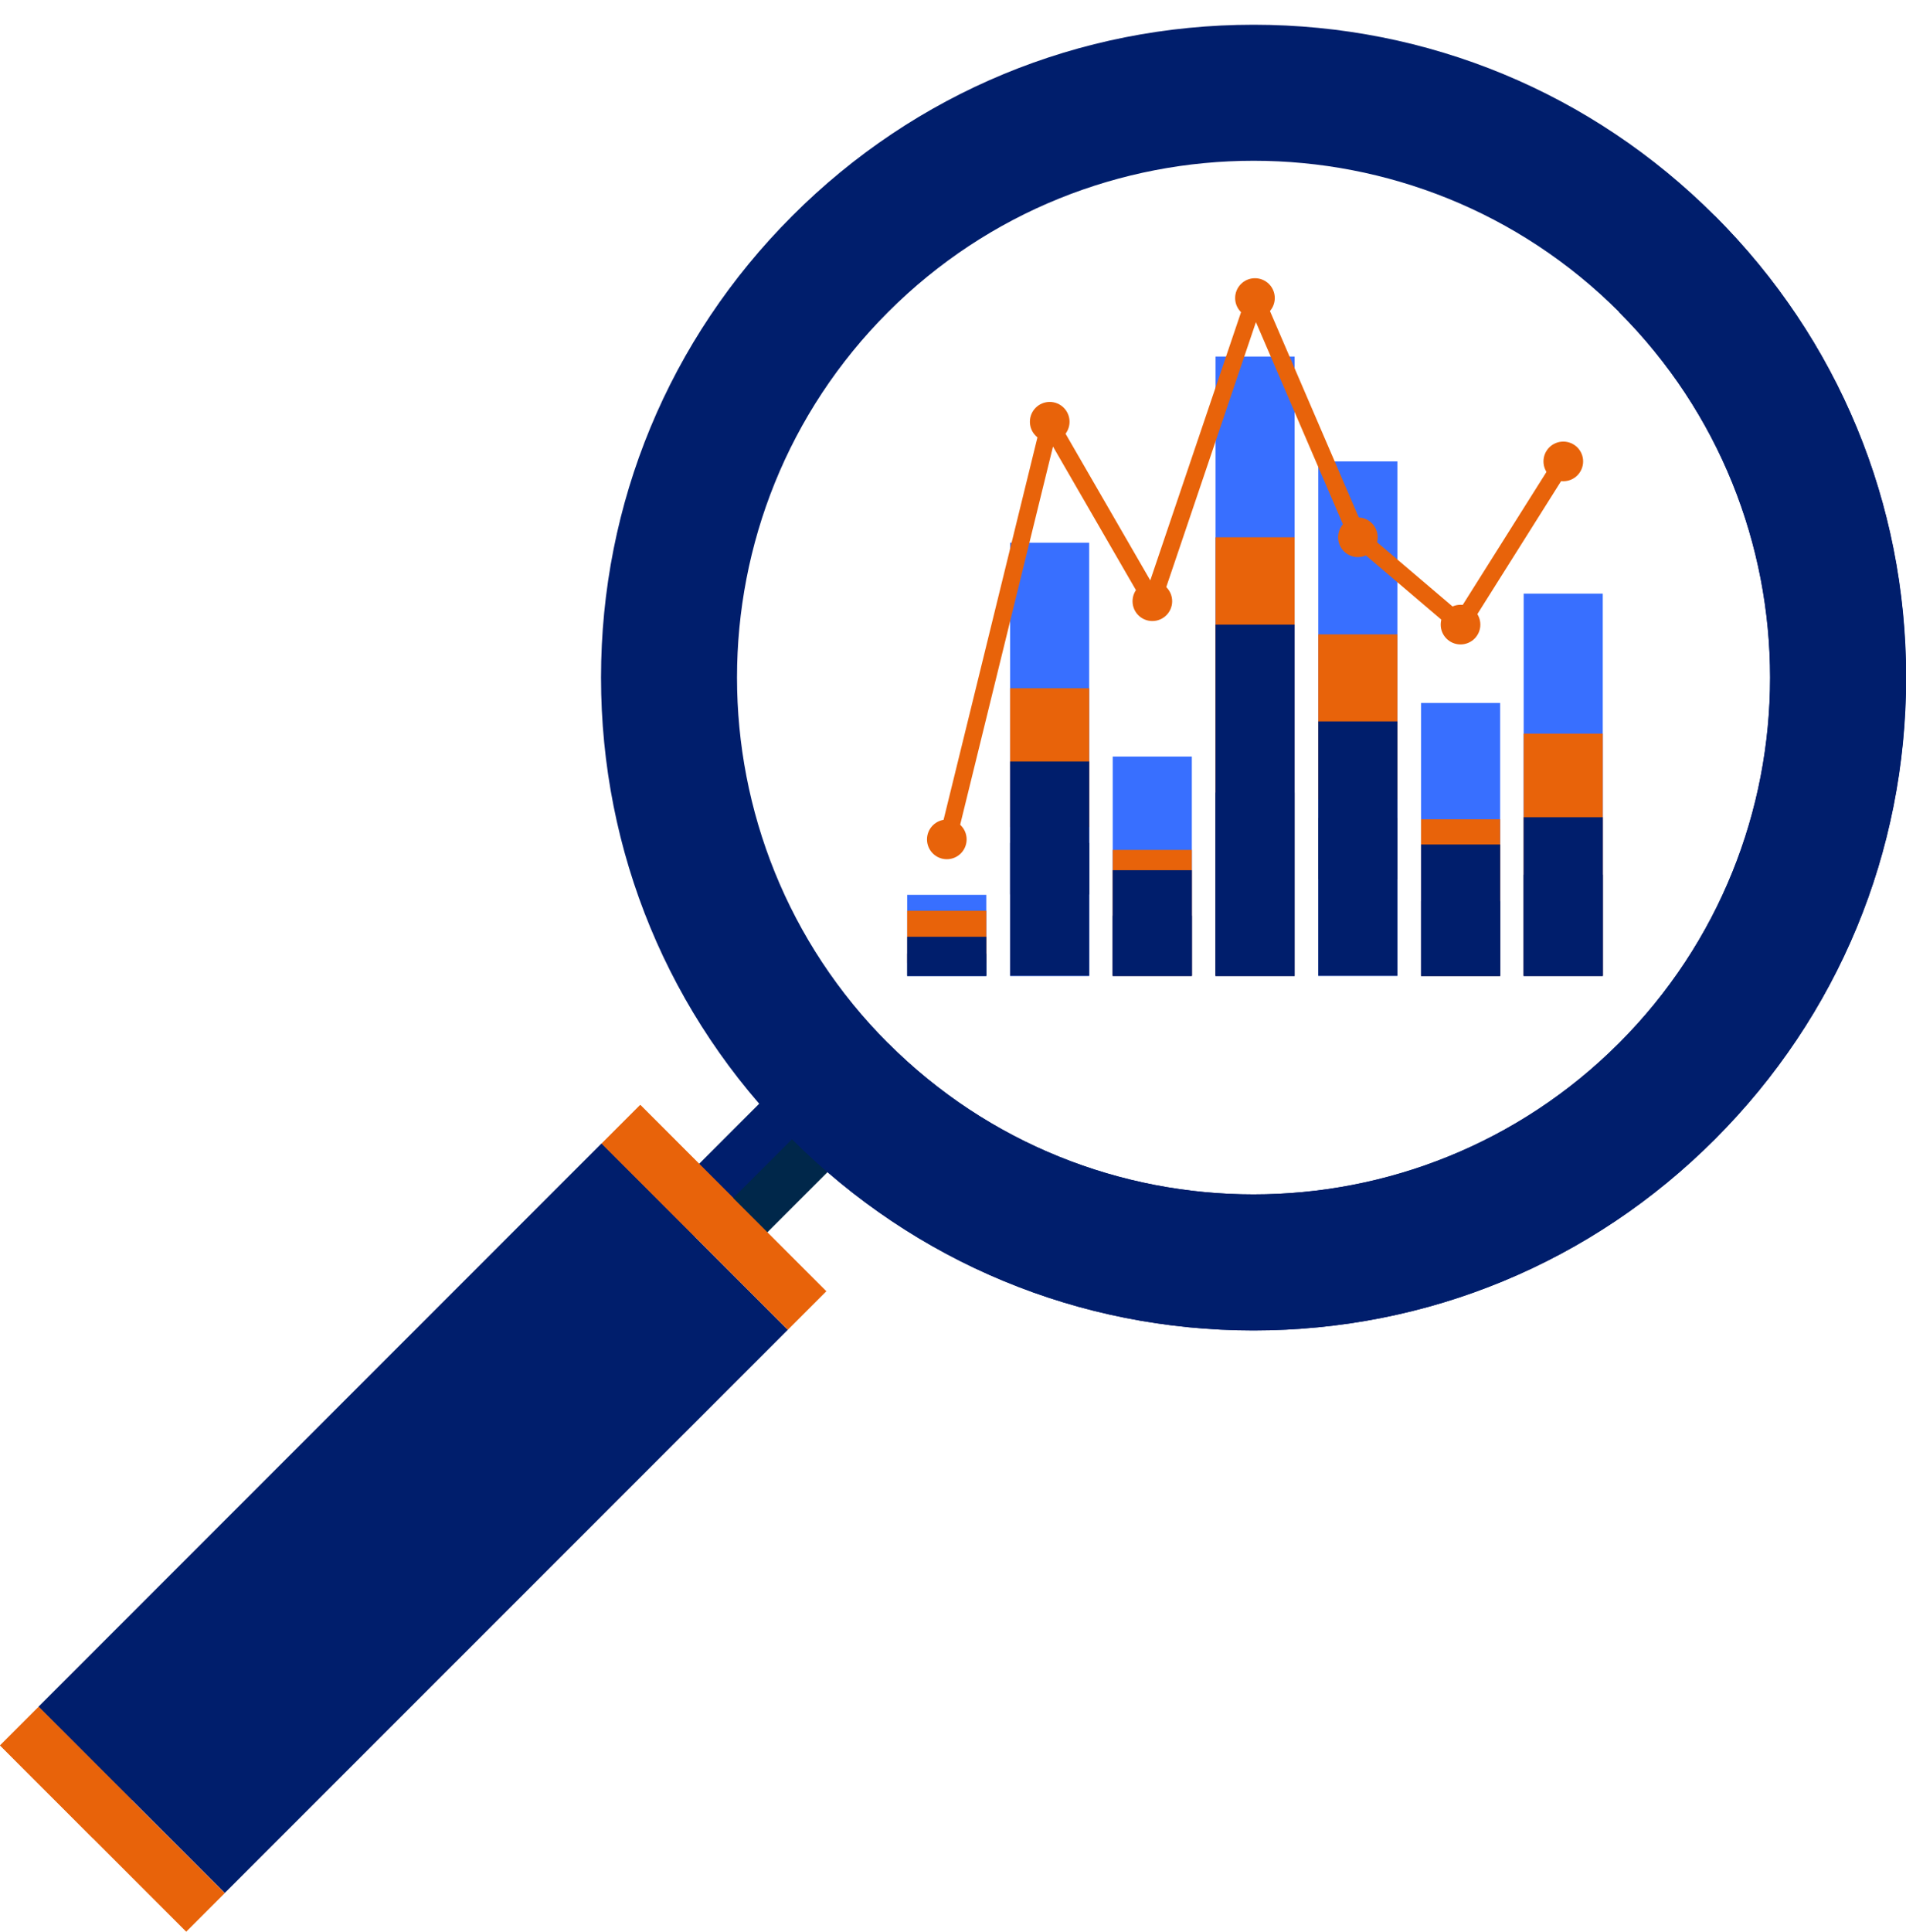 <svg width="75" height="76" viewBox="0 0 75 76" fill="none" xmlns="http://www.w3.org/2000/svg">
<g id="Calque_1" clip-path="url(#clip0_3057_14576)">
<g id="Group">
<path id="Vector" d="M32.323 40.97L35.009 43.656L29.052 49.612L26.366 46.926L32.323 40.97Z" fill="#00274A"/>
<path id="Vector_2" d="M27.706 48.266L26.366 46.926L32.323 40.97L33.663 42.31L27.706 48.266Z" fill="#001E6C"/>
</g>
<path id="Vector_3" d="M23.65 26.651C23.65 33.509 26.318 39.959 31.172 44.807C36.02 49.655 42.47 52.329 49.328 52.329C56.187 52.329 62.636 49.661 67.485 44.807C72.333 39.959 75.007 33.509 75.007 26.651C75.007 19.793 72.339 13.343 67.485 8.494C62.636 3.646 56.187 0.973 49.328 0.973C42.47 0.973 36.02 3.64 31.172 8.494C26.324 13.343 23.65 19.793 23.65 26.651ZM34.949 12.271C42.879 4.341 55.779 4.341 63.709 12.271C71.638 20.201 71.638 33.101 63.709 41.031C55.779 48.961 42.879 48.961 34.949 41.031C27.018 33.101 27.018 20.201 34.949 12.271Z" fill="#001E6C"/>
<g id="Group_2">
<path id="Vector_4" d="M23.674 44.977L31.001 52.304L8.844 74.456L1.517 67.129L23.674 44.971V44.977Z" fill="#001E6C"/>
<path id="Vector_5" d="M5.183 70.796L1.522 67.135L23.68 44.977L27.341 48.638L5.183 70.796Z" fill="#001E6C"/>
<path id="Vector_6" d="M0 68.652L7.327 75.979L8.844 74.462L1.517 67.135L0 68.652Z" fill="#E8630A"/>
<path id="Vector_7" d="M5.183 70.796L1.522 67.135L0.006 68.652L3.666 72.312L5.183 70.796Z" fill="#E8630A"/>
<path id="Vector_8" d="M23.674 44.977L31.001 52.304L32.517 50.788L25.19 43.461L23.674 44.977Z" fill="#E8630A"/>
<path id="Vector_9" d="M28.858 47.121L25.197 43.461L23.681 44.977L27.341 48.638L28.858 47.121Z" fill="#E8630A"/>
</g>
<path id="Vector_10" d="M75 26.651C75 19.793 72.333 13.343 67.478 8.495L63.702 12.271C71.632 20.201 71.632 33.101 63.702 41.031C55.772 48.961 42.872 48.961 34.942 41.031L31.166 44.807C36.014 49.655 42.464 52.329 49.322 52.329C56.18 52.329 62.63 49.661 67.478 44.807C72.326 39.959 75 33.509 75 26.651Z" fill="#001E6C"/>
<g id="Group_3">
<g id="Group_4">
<path id="Vector_11" d="M46.898 29.757H43.785V38.381H46.898V29.757Z" fill="#386FFF"/>
<path id="Vector_12" d="M46.898 33.429H43.785V38.381H46.898V33.429Z" fill="#E8630A"/>
<path id="Vector_13" d="M46.898 34.227H43.785V38.381H46.898V34.227Z" fill="#001E6C"/>
<path id="Vector_14" d="M46.898 36.018H43.785V38.387H46.898V36.018Z" fill="#001E6C"/>
</g>
<g id="Group_5">
<path id="Vector_15" d="M38.81 35.196H35.697V38.387H38.81V35.196Z" fill="#386FFF"/>
<path id="Vector_16" d="M38.81 35.823H35.697V37.876H38.81V35.823Z" fill="#E8630A"/>
<path id="Vector_17" d="M38.81 36.846H35.697V38.381H38.81V36.846Z" fill="#001E6C"/>
<path id="Vector_18" d="M38.81 37.51H35.697V38.387H38.81V37.51Z" fill="#001E6C"/>
</g>
<g id="Group_6">
<path id="Vector_19" d="M42.859 21.346H39.747V38.387H42.859V21.346Z" fill="#386FFF"/>
<path id="Vector_20" d="M42.859 27.071H39.747V32.528H42.859V27.071Z" fill="#E8630A"/>
<path id="Vector_21" d="M42.859 29.952H39.747V35.178H42.859V29.952Z" fill="#001E6C"/>
<path id="Vector_22" d="M42.859 33.155H39.747V38.381H42.859V33.155Z" fill="#001E6C"/>
</g>
<g id="Group_7">
<path id="Vector_23" d="M50.942 14.025H47.83V38.387H50.942V14.025Z" fill="#386FFF"/>
<path id="Vector_24" d="M50.942 21.133H47.83V38.381H50.942V21.133Z" fill="#E8630A"/>
<path id="Vector_25" d="M50.942 24.568H47.83V38.387H50.942V24.568Z" fill="#001E6C"/>
<path id="Vector_26" d="M50.942 31.176H47.83V38.381H50.942V31.176Z" fill="#001E6C"/>
</g>
<g id="Group_8">
<path id="Vector_27" d="M59.03 27.649H55.918V38.381H59.03V27.649Z" fill="#386FFF"/>
<path id="Vector_28" d="M59.03 32.224H55.918V38.387H59.03V32.224Z" fill="#E8630A"/>
<path id="Vector_29" d="M59.03 33.216H55.918V38.387H59.03V33.216Z" fill="#001E6C"/>
<path id="Vector_30" d="M59.03 35.44H55.918V38.387H59.03V35.44Z" fill="#001E6C"/>
</g>
<g id="Group_9">
<path id="Vector_31" d="M54.986 18.148H51.874V38.381H54.986V18.148Z" fill="#386FFF"/>
<path id="Vector_32" d="M54.986 24.951H51.874V31.432H54.986V24.951Z" fill="#E8630A"/>
<path id="Vector_33" d="M54.986 28.374H51.874V34.581H54.986V28.374Z" fill="#001E6C"/>
<path id="Vector_34" d="M54.986 32.175H51.874V38.381H54.986V32.175Z" fill="#001E6C"/>
</g>
<g id="Group_10">
<path id="Vector_35" d="M63.068 23.349H59.956V38.387H63.068V23.349Z" fill="#386FFF"/>
<path id="Vector_36" d="M63.068 28.855H59.956V38.381H63.068V28.855Z" fill="#E8630A"/>
<path id="Vector_37" d="M63.068 32.144H59.956V38.387H63.068V32.144Z" fill="#001E6C"/>
<path id="Vector_38" d="M63.068 34.404H59.956V38.381H63.068V34.404Z" fill="#001E6C"/>
</g>
</g>
<g id="Group_11">
<path id="Vector_39" d="M37.256 33.155L41.306 16.662L45.344 23.648L49.382 11.722L53.433 21.132L57.471 24.568L61.515 18.148" stroke="#E8630A" stroke-width="0.68" stroke-linecap="round" stroke-linejoin="round"/>
<g id="Group_12">
<path id="Vector_40" d="M37.256 33.795C37.687 33.795 38.036 33.446 38.036 33.015C38.036 32.585 37.687 32.236 37.256 32.236C36.826 32.236 36.477 32.585 36.477 33.015C36.477 33.446 36.826 33.795 37.256 33.795Z" fill="#E8630A"/>
<path id="Vector_41" d="M41.306 17.369C41.736 17.369 42.086 17.02 42.086 16.589C42.086 16.158 41.736 15.809 41.306 15.809C40.875 15.809 40.526 16.158 40.526 16.589C40.526 17.02 40.875 17.369 41.306 17.369Z" fill="#E8630A"/>
<path id="Vector_42" d="M53.433 21.912C53.864 21.912 54.212 21.563 54.212 21.133C54.212 20.702 53.864 20.353 53.433 20.353C53.002 20.353 52.653 20.702 52.653 21.133C52.653 21.563 53.002 21.912 53.433 21.912Z" fill="#E8630A"/>
<path id="Vector_43" d="M49.382 12.502C49.813 12.502 50.162 12.153 50.162 11.723C50.162 11.292 49.813 10.943 49.382 10.943C48.952 10.943 48.602 11.292 48.602 11.723C48.602 12.153 48.952 12.502 49.382 12.502Z" fill="#E8630A"/>
<path id="Vector_44" d="M45.344 24.427C45.775 24.427 46.124 24.078 46.124 23.648C46.124 23.217 45.775 22.868 45.344 22.868C44.913 22.868 44.565 23.217 44.565 23.648C44.565 24.078 44.913 24.427 45.344 24.427Z" fill="#E8630A"/>
<path id="Vector_45" d="M57.471 25.347C57.902 25.347 58.251 24.998 58.251 24.568C58.251 24.137 57.902 23.788 57.471 23.788C57.04 23.788 56.691 24.137 56.691 24.568C56.691 24.998 57.04 25.347 57.471 25.347Z" fill="#E8630A"/>
<path id="Vector_46" d="M61.515 18.928C61.946 18.928 62.295 18.579 62.295 18.148C62.295 17.718 61.946 17.369 61.515 17.369C61.084 17.369 60.735 17.718 60.735 18.148C60.735 18.579 61.084 18.928 61.515 18.928Z" fill="#E8630A"/>
</g>
</g>
</g>
<defs>
<clipPath id="clip0_3057_14576">
<rect width="75" height="75" fill="white" transform="translate(0 0.973)"/>
</clipPath>
</defs>
</svg>
